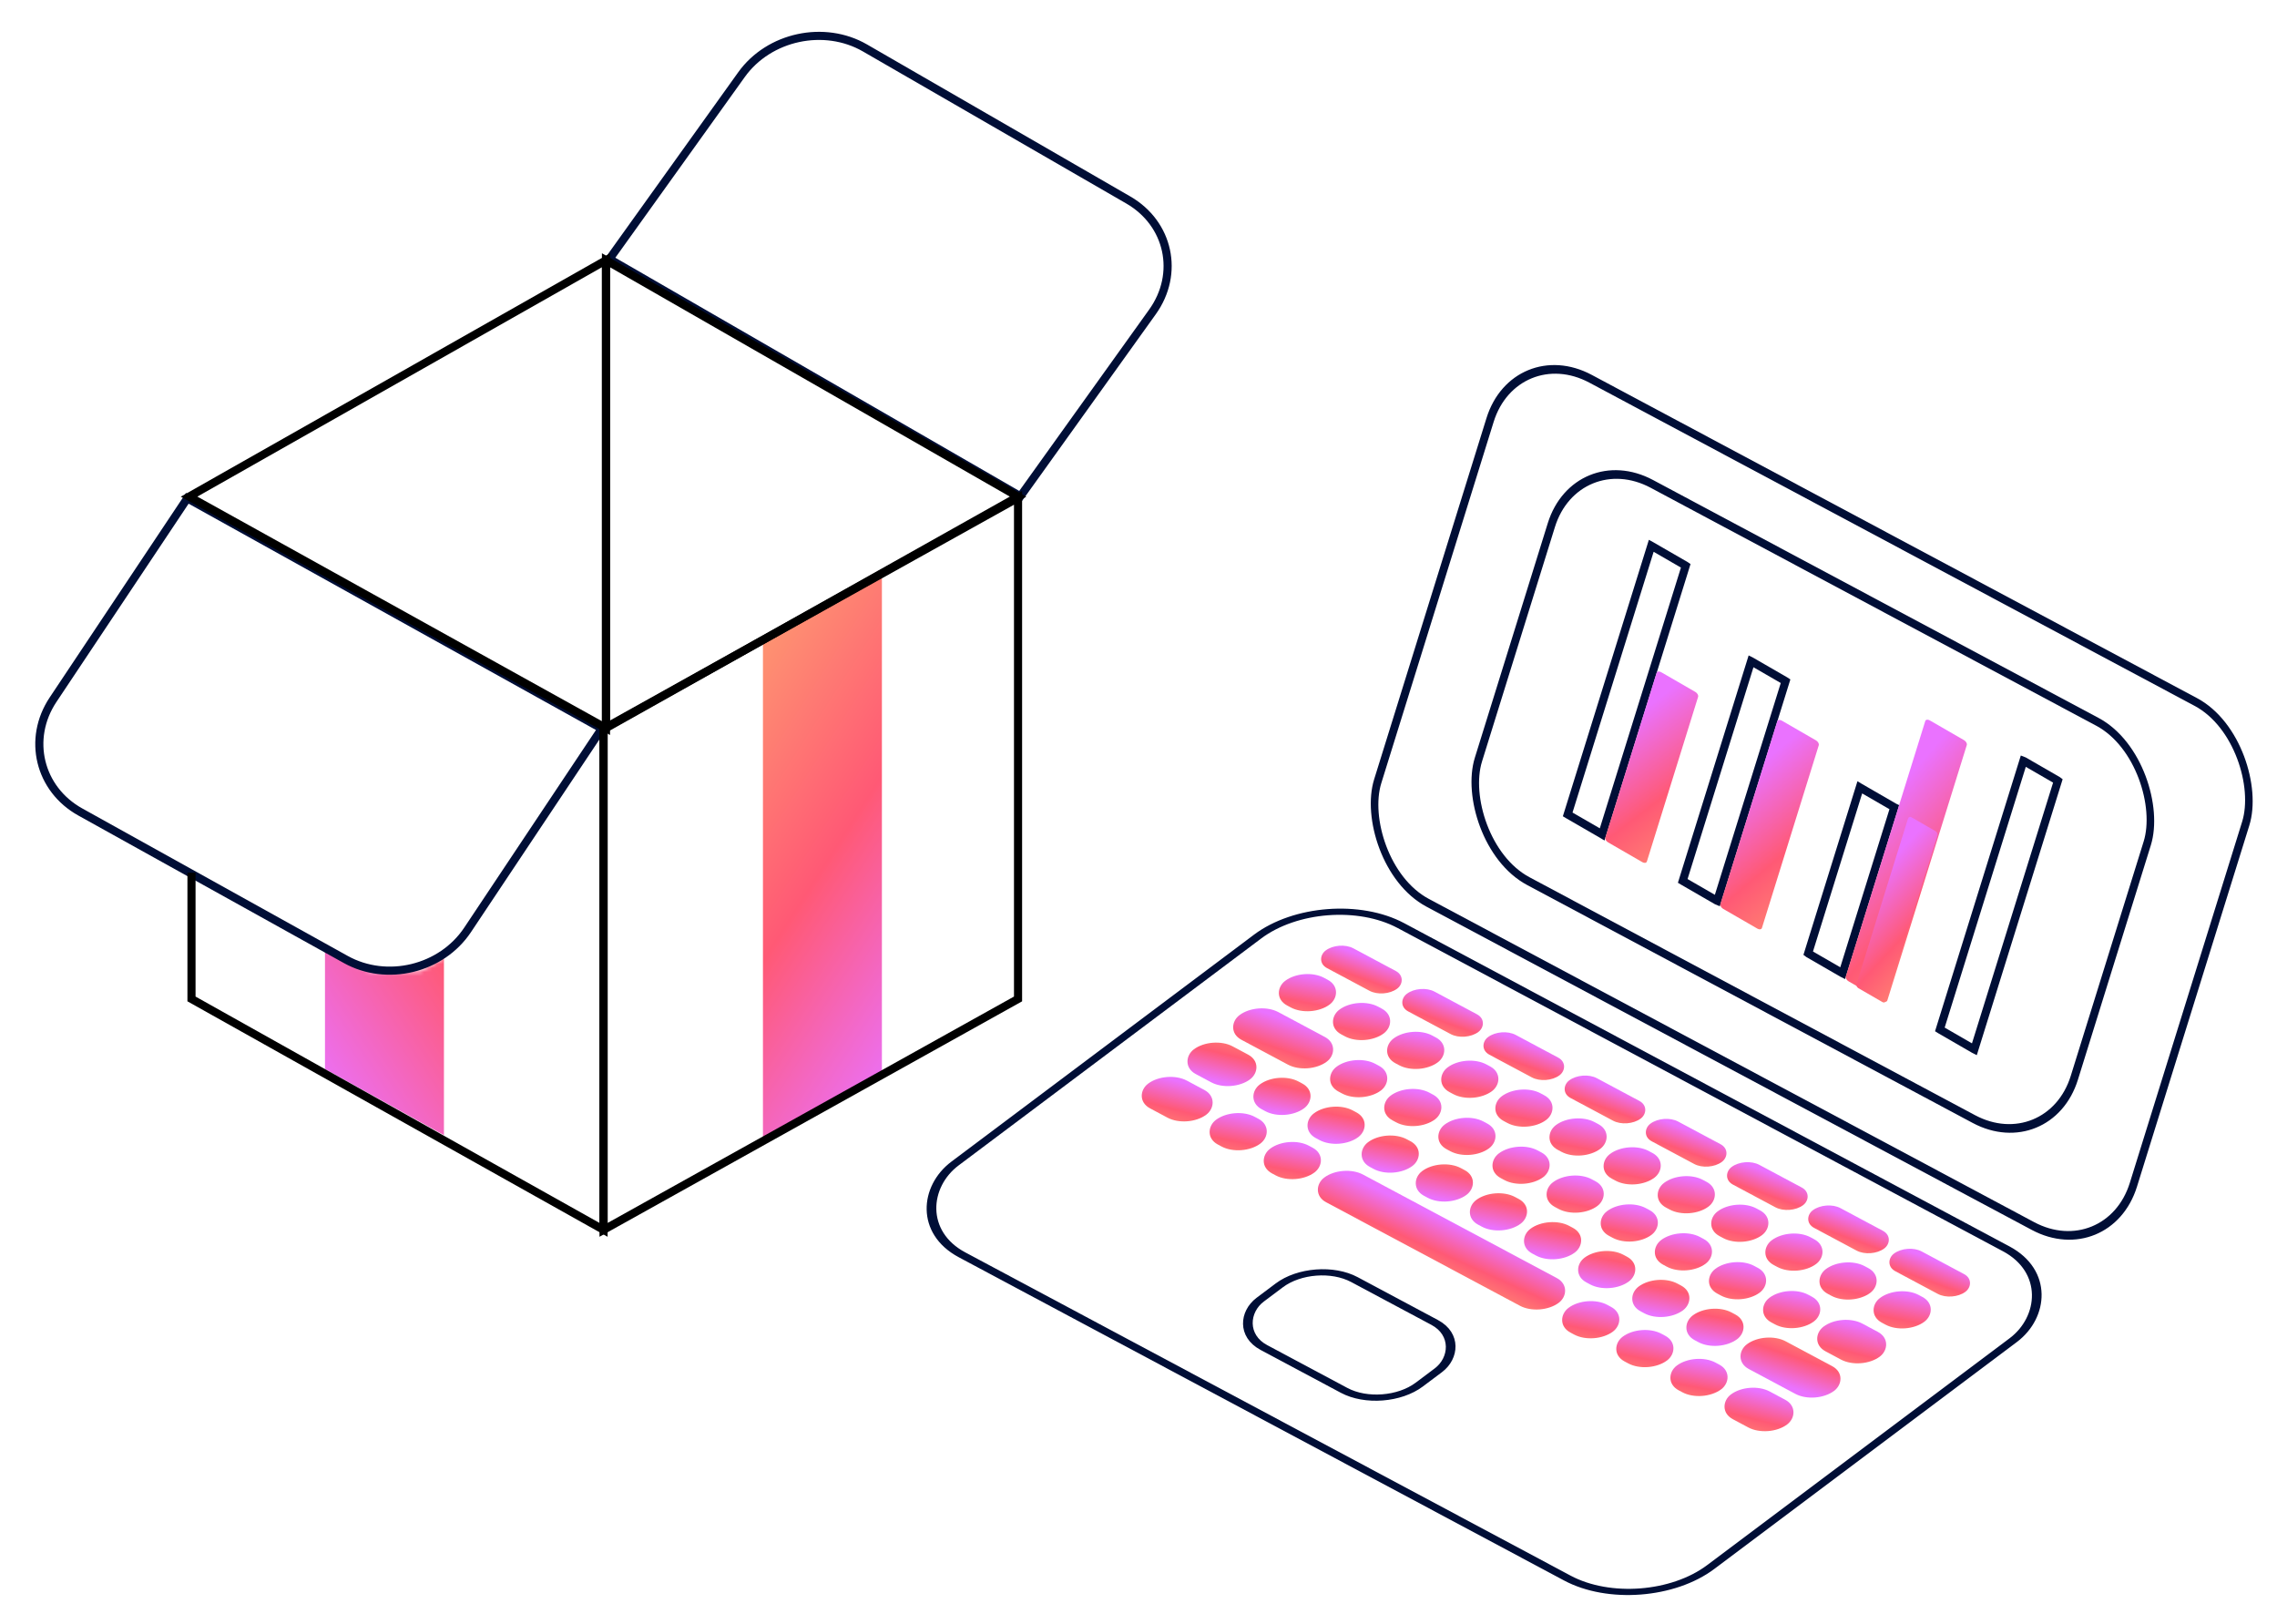 <svg width="561" height="400" viewBox="0 0 561 400" fill="none" xmlns="http://www.w3.org/2000/svg">
<mask id="mask0_1829_3255" style="mask-type:alpha" maskUnits="userSpaceOnUse" x="72" y="220" width="50" height="69">
<path d="M110.522 235.4L121.835 220.171V288.485L72.666 260.202V229.744L90.941 239.316H95.727H103.56L110.522 235.4Z" fill="#D9D9D9"/>
</mask>
<g mask="url(#mask0_1829_3255)">
<rect width="33.533" height="121.344" transform="matrix(-0.874 -0.486 0 1 109.376 158.328)" fill="url(#paint0_linear_1829_3255)"/>
</g>
<rect width="33.533" height="124.147" transform="matrix(0.874 -0.486 0 1 187.972 156.76)" fill="url(#paint1_linear_1829_3255)"/>
<path d="M46.149 122.77L148.268 179.503L115.196 229.11C108.763 238.76 95.329 242.017 85.19 236.385L19.786 200.049C9.647 194.416 6.644 182.027 13.077 172.377L46.149 122.77Z" stroke="#000E36" stroke-width="2"/>
<path d="M251.402 122.268L150.149 63.81L182.692 18.385C189.446 8.956 203.064 6.014 213.108 11.813L277.988 49.271C288.032 55.07 290.699 67.415 283.944 76.843L251.402 122.268Z" stroke="#000E36" stroke-width="2"/>
<path d="M148.702 179.537V303L47.179 246.11V215" stroke="black" stroke-width="2"/>
<path d="M148.702 303V179.537L250.822 122.647V246.11L148.702 303Z" stroke="black" stroke-width="2"/>
<path d="M149.299 64.122V179.38L46.582 122.358L149.299 64.122Z" stroke="black" stroke-width="2"/>
<path d="M149.299 64.122V179.38L250.822 122.358L149.299 64.122Z" stroke="black" stroke-width="2"/>
<rect x="0.585" y="1.425" width="211.087" height="135.177" rx="21" transform="matrix(0.882 0.471 -0.297 0.955 373.26 81.789)" stroke="#000E36" stroke-width="2"/>
<rect x="0.585" y="1.425" width="166.458" height="102.478" rx="21" transform="matrix(0.882 0.471 -0.297 0.955 388.359 107.687)" stroke="#000E36" stroke-width="2"/>
<path d="M406.863 134.471L415.307 139.35C415.317 139.356 415.326 139.361 415.335 139.367L394.74 205.564C394.731 205.559 394.722 205.554 394.712 205.548L386.268 200.67C386.258 200.664 386.249 200.658 386.241 200.653L406.835 134.456C406.844 134.461 406.853 134.466 406.863 134.471Z" stroke="#000E36" stroke-width="2"/>
<path d="M417.695 170.474L409.251 165.595C408.758 165.31 408.26 165.391 408.141 165.776L395.526 206.324C395.406 206.709 395.709 207.252 396.203 207.537L404.647 212.416C405.14 212.701 405.637 212.62 405.757 212.236L418.372 171.687C418.492 171.302 418.189 170.759 417.695 170.474Z" fill="url(#paint2_linear_1829_3255)"/>
<path d="M431.457 162.912L439.901 167.79C439.911 167.796 439.92 167.802 439.928 167.807L423.086 221.944C423.077 221.94 423.068 221.935 423.058 221.929L414.614 217.05C414.604 217.045 414.595 217.039 414.586 217.033L431.429 162.897C431.438 162.901 431.447 162.906 431.457 162.912Z" stroke="#000E36" stroke-width="2"/>
<path d="M447.422 182.41L438.978 177.531C438.484 177.246 437.987 177.326 437.867 177.711L423.87 222.701C423.751 223.086 424.054 223.629 424.547 223.914L432.991 228.793C433.485 229.078 433.982 228.997 434.102 228.612L448.099 183.623C448.218 183.238 447.915 182.695 447.422 182.41Z" fill="url(#paint3_linear_1829_3255)"/>
<path d="M458.238 194L466.682 198.878C466.692 198.884 466.701 198.89 466.71 198.895L453.985 239.795C453.976 239.791 453.967 239.786 453.957 239.78L445.513 234.901C445.503 234.896 445.494 234.89 445.486 234.884L458.21 193.984C458.219 193.989 458.228 193.994 458.238 194Z" stroke="#000E36" stroke-width="2"/>
<path d="M483.891 182.354L475.447 177.475C474.954 177.19 474.457 177.271 474.337 177.655L454.769 240.554C454.649 240.939 454.952 241.482 455.446 241.767L463.89 246.646C464.383 246.931 464.88 246.85 465 246.466L484.568 183.567C484.688 183.182 484.385 182.639 483.891 182.354Z" fill="url(#paint4_linear_1829_3255)"/>
<path d="M498.555 187.45L506.999 192.328C507.008 192.334 507.018 192.34 507.026 192.346L486.432 258.542C486.423 258.538 486.413 258.533 486.403 258.527L477.96 253.648C477.95 253.643 477.941 253.637 477.932 253.631L498.526 187.435C498.535 187.439 498.545 187.444 498.555 187.45Z" stroke="#000E36" stroke-width="2"/>
<path d="M476.915 204.803L470.933 201.347C470.583 201.145 470.202 201.294 470.082 201.68L457.421 242.377C457.301 242.763 457.487 243.239 457.837 243.441L463.819 246.898C464.168 247.1 464.549 246.95 464.669 246.564L477.33 205.868C477.45 205.482 477.264 205.005 476.915 204.803Z" fill="url(#paint5_linear_1829_3255)"/>
<rect x="0.082" y="1.071" width="211.087" height="135.177" rx="21" transform="matrix(0.882 0.471 -0.8 0.6 327.42 217.468)" stroke="#000E36" stroke-width="2"/>
<rect x="0.082" y="1.071" width="44.427" height="27.888" rx="11" transform="matrix(0.882 0.471 -0.8 0.6 324.776 309.389)" stroke="#000E36" stroke-width="2"/>
<rect width="19.97" height="8.121" rx="4.06" transform="matrix(0.882 0.471 -0.8 0.6 329.864 231.732)" fill="url(#paint6_linear_1829_3255)"/>
<rect width="19.97" height="8.121" rx="4.06" transform="matrix(0.882 0.471 -0.8 0.6 349.865 242.4)" fill="url(#paint7_linear_1829_3255)"/>
<rect width="19.97" height="8.121" rx="4.06" transform="matrix(0.882 0.471 -0.8 0.6 389.87 263.736)" fill="url(#paint8_linear_1829_3255)"/>
<rect width="19.97" height="8.121" rx="4.06" transform="matrix(0.882 0.471 -0.8 0.6 369.867 253.068)" fill="url(#paint9_linear_1829_3255)"/>
<rect width="19.97" height="8.121" rx="4.06" transform="matrix(0.882 0.471 -0.8 0.6 409.871 274.404)" fill="url(#paint10_linear_1829_3255)"/>
<rect width="19.97" height="8.121" rx="4.06" transform="matrix(0.882 0.471 -0.8 0.6 429.875 285.072)" fill="url(#paint11_linear_1829_3255)"/>
<rect width="19.97" height="8.121" rx="4.06" transform="matrix(0.882 0.471 -0.8 0.6 469.879 306.407)" fill="url(#paint12_linear_1829_3255)"/>
<rect width="19.97" height="8.121" rx="4.06" transform="matrix(0.882 0.471 -0.8 0.6 449.875 295.739)" fill="url(#paint13_linear_1829_3255)"/>
<rect width="12.406" height="11.369" rx="5.684" transform="matrix(0.882 0.471 -0.8 0.6 321.2 238.228)" fill="url(#paint14_linear_1829_3255)"/>
<rect width="12.406" height="11.369" rx="5.684" transform="matrix(0.882 0.471 -0.8 0.6 334.535 245.34)" fill="url(#paint15_linear_1829_3255)"/>
<rect width="12.406" height="11.369" rx="5.684" transform="matrix(0.882 0.471 -0.8 0.6 361.203 259.564)" fill="url(#paint16_linear_1829_3255)"/>
<rect width="12.406" height="11.369" rx="5.684" transform="matrix(0.882 0.471 -0.8 0.6 347.87 252.452)" fill="url(#paint17_linear_1829_3255)"/>
<rect width="12.406" height="11.369" rx="5.684" transform="matrix(0.882 0.471 -0.8 0.6 374.538 266.675)" fill="url(#paint18_linear_1829_3255)"/>
<rect width="12.406" height="11.369" rx="5.684" transform="matrix(0.882 0.471 -0.8 0.6 387.873 273.787)" fill="url(#paint19_linear_1829_3255)"/>
<rect width="12.406" height="11.369" rx="5.684" transform="matrix(0.882 0.471 -0.8 0.6 414.541 288.01)" fill="url(#paint20_linear_1829_3255)"/>
<rect width="12.406" height="11.369" rx="5.684" transform="matrix(0.882 0.471 -0.8 0.6 401.208 280.898)" fill="url(#paint21_linear_1829_3255)"/>
<rect width="12.406" height="11.369" rx="5.684" transform="matrix(0.882 0.471 -0.8 0.6 427.725 295.041)" fill="url(#paint22_linear_1829_3255)"/>
<rect width="12.406" height="11.369" rx="5.684" transform="matrix(0.882 0.471 -0.8 0.6 441.059 302.152)" fill="url(#paint23_linear_1829_3255)"/>
<rect width="12.406" height="11.369" rx="5.684" transform="matrix(0.882 0.471 -0.8 0.6 467.728 316.375)" fill="url(#paint24_linear_1829_3255)"/>
<rect width="12.406" height="11.369" rx="5.684" transform="matrix(0.882 0.471 -0.8 0.6 454.395 309.264)" fill="url(#paint25_linear_1829_3255)"/>
<rect width="24.362" height="11.369" rx="5.684" transform="matrix(0.882 0.471 -0.8 0.6 309.94 246.676)" fill="url(#paint26_linear_1829_3255)"/>
<rect width="12.406" height="11.369" rx="5.684" transform="matrix(0.882 0.471 -0.8 0.6 347.158 266.527)" fill="url(#paint27_linear_1829_3255)"/>
<rect width="12.406" height="11.369" rx="5.684" transform="matrix(0.882 0.471 -0.8 0.6 333.824 259.415)" fill="url(#paint28_linear_1829_3255)"/>
<rect width="12.406" height="11.369" rx="5.684" transform="matrix(0.882 0.471 -0.8 0.6 360.493 273.639)" fill="url(#paint29_linear_1829_3255)"/>
<rect width="12.406" height="11.369" rx="5.684" transform="matrix(0.882 0.471 -0.8 0.6 373.829 280.751)" fill="url(#paint30_linear_1829_3255)"/>
<rect width="12.406" height="11.369" rx="5.684" transform="matrix(0.882 0.471 -0.8 0.6 400.497 294.974)" fill="url(#paint31_linear_1829_3255)"/>
<rect width="12.406" height="11.369" rx="5.684" transform="matrix(0.882 0.471 -0.8 0.6 387.163 287.861)" fill="url(#paint32_linear_1829_3255)"/>
<rect width="12.406" height="11.369" rx="5.684" transform="matrix(0.882 0.471 -0.8 0.6 413.832 302.085)" fill="url(#paint33_linear_1829_3255)"/>
<rect width="12.406" height="11.369" rx="5.684" transform="matrix(0.882 0.471 -0.8 0.6 427.167 309.198)" fill="url(#paint34_linear_1829_3255)"/>
<rect width="15.7" height="11.369" rx="5.684" transform="matrix(0.882 0.471 -0.8 0.6 453.836 323.422)" fill="url(#paint35_linear_1829_3255)"/>
<rect width="12.406" height="11.369" rx="5.684" transform="matrix(0.882 0.471 -0.8 0.6 440.503 316.31)" fill="url(#paint36_linear_1829_3255)"/>
<rect width="24.362" height="11.369" rx="5.684" transform="matrix(-0.882 -0.471 0.8 -0.6 447.332 346.078)" fill="url(#paint37_linear_1829_3255)"/>
<rect width="12.406" height="11.369" rx="5.684" transform="matrix(-0.882 -0.471 0.8 -0.6 410.114 326.227)" fill="url(#paint38_linear_1829_3255)"/>
<rect width="12.406" height="11.369" rx="5.684" transform="matrix(-0.882 -0.471 0.8 -0.6 423.448 333.339)" fill="url(#paint39_linear_1829_3255)"/>
<rect width="12.406" height="11.369" rx="5.684" transform="matrix(-0.882 -0.471 0.8 -0.6 396.779 319.115)" fill="url(#paint40_linear_1829_3255)"/>
<rect width="12.406" height="11.369" rx="5.684" transform="matrix(-0.882 -0.471 0.8 -0.6 383.443 312.003)" fill="url(#paint41_linear_1829_3255)"/>
<rect width="12.406" height="11.369" rx="5.684" transform="matrix(-0.882 -0.471 0.8 -0.6 356.776 297.779)" fill="url(#paint42_linear_1829_3255)"/>
<rect width="12.406" height="11.369" rx="5.684" transform="matrix(-0.882 -0.471 0.8 -0.6 370.109 304.893)" fill="url(#paint43_linear_1829_3255)"/>
<rect width="12.406" height="11.369" rx="5.684" transform="matrix(-0.882 -0.471 0.8 -0.6 343.44 290.669)" fill="url(#paint44_linear_1829_3255)"/>
<rect width="12.406" height="11.369" rx="5.684" transform="matrix(-0.882 -0.471 0.8 -0.6 330.106 283.556)" fill="url(#paint45_linear_1829_3255)"/>
<rect width="15.7" height="11.369" rx="5.684" transform="matrix(-0.882 -0.471 0.8 -0.6 303.437 269.332)" fill="url(#paint46_linear_1829_3255)"/>
<rect width="12.406" height="11.369" rx="5.684" transform="matrix(-0.882 -0.471 0.8 -0.6 316.77 276.444)" fill="url(#paint47_linear_1829_3255)"/>
<rect width="16.241" height="11.369" rx="5.684" transform="matrix(0.882 0.471 -0.8 0.6 287.42 263.564)" fill="url(#paint48_linear_1829_3255)"/>
<rect width="12.406" height="11.369" rx="5.684" transform="matrix(0.882 0.471 -0.8 0.6 317.474 279.595)" fill="url(#paint49_linear_1829_3255)"/>
<rect width="12.406" height="11.369" rx="5.684" transform="matrix(0.882 0.471 -0.8 0.6 304.138 272.482)" fill="url(#paint50_linear_1829_3255)"/>
<rect width="65.507" height="11.369" rx="5.684" transform="matrix(0.882 0.471 -0.8 0.6 330.808 286.704)" fill="url(#paint51_linear_1829_3255)"/>
<rect width="12.406" height="11.369" rx="5.684" transform="matrix(0.882 0.471 -0.8 0.6 390.997 318.806)" fill="url(#paint52_linear_1829_3255)"/>
<rect width="12.406" height="11.369" rx="5.684" transform="matrix(0.882 0.471 -0.8 0.6 404.331 325.918)" fill="url(#paint53_linear_1829_3255)"/>
<rect width="15.7" height="11.369" rx="5.684" transform="matrix(0.882 0.471 -0.8 0.6 431 340.141)" fill="url(#paint54_linear_1829_3255)"/>
<rect width="12.406" height="11.369" rx="5.684" transform="matrix(0.882 0.471 -0.8 0.6 417.666 333.031)" fill="url(#paint55_linear_1829_3255)"/>
<defs>
<linearGradient id="paint0_linear_1829_3255" x1="-6.08065e-07" y1="160.145" x2="-77.645" y2="69.771" gradientUnits="userSpaceOnUse">
<stop stop-color="#EA72FF"/>
<stop offset="0.521" stop-color="#FF5975"/>
<stop offset="1" stop-color="#FE9171"/>
</linearGradient>
<linearGradient id="paint1_linear_1829_3255" x1="-6.08065e-07" y1="163.846" x2="-79.693" y2="73.183" gradientUnits="userSpaceOnUse">
<stop stop-color="#EA72FF"/>
<stop offset="0.521" stop-color="#FF5975"/>
<stop offset="1" stop-color="#FE9171"/>
</linearGradient>
<linearGradient id="paint2_linear_1829_3255" x1="406.773" y1="173.51" x2="430.015" y2="203.819" gradientUnits="userSpaceOnUse">
<stop stop-color="#EA72FF"/>
<stop offset="0.521" stop-color="#FF5975"/>
<stop offset="1" stop-color="#FE9171"/>
</linearGradient>
<linearGradient id="paint3_linear_1829_3255" x1="436.239" y1="186.285" x2="461.58" y2="215.909" gradientUnits="userSpaceOnUse">
<stop stop-color="#EA72FF"/>
<stop offset="0.521" stop-color="#FF5975"/>
<stop offset="1" stop-color="#FE9171"/>
</linearGradient>
<linearGradient id="paint4_linear_1829_3255" x1="471.656" y1="189.612" x2="502.361" y2="216.178" gradientUnits="userSpaceOnUse">
<stop stop-color="#EA72FF"/>
<stop offset="0.521" stop-color="#FF5975"/>
<stop offset="1" stop-color="#FE9171"/>
</linearGradient>
<linearGradient id="paint5_linear_1829_3255" x1="468.45" y1="209.293" x2="489.428" y2="228.682" gradientUnits="userSpaceOnUse">
<stop stop-color="#EA72FF"/>
<stop offset="0.521" stop-color="#FF5975"/>
<stop offset="1" stop-color="#FE9171"/>
</linearGradient>
<linearGradient id="paint6_linear_1829_3255" x1="1.719" y1="1.534" x2="3.799" y2="13.409" gradientUnits="userSpaceOnUse">
<stop stop-color="#EA72FF"/>
<stop offset="0.521" stop-color="#FF5975"/>
<stop offset="1" stop-color="#FE9171"/>
</linearGradient>
<linearGradient id="paint7_linear_1829_3255" x1="1.719" y1="1.534" x2="3.799" y2="13.409" gradientUnits="userSpaceOnUse">
<stop stop-color="#EA72FF"/>
<stop offset="0.521" stop-color="#FF5975"/>
<stop offset="1" stop-color="#FE9171"/>
</linearGradient>
<linearGradient id="paint8_linear_1829_3255" x1="1.719" y1="1.534" x2="3.799" y2="13.409" gradientUnits="userSpaceOnUse">
<stop stop-color="#EA72FF"/>
<stop offset="0.521" stop-color="#FF5975"/>
<stop offset="1" stop-color="#FE9171"/>
</linearGradient>
<linearGradient id="paint9_linear_1829_3255" x1="1.719" y1="1.534" x2="3.799" y2="13.409" gradientUnits="userSpaceOnUse">
<stop stop-color="#EA72FF"/>
<stop offset="0.521" stop-color="#FF5975"/>
<stop offset="1" stop-color="#FE9171"/>
</linearGradient>
<linearGradient id="paint10_linear_1829_3255" x1="1.719" y1="1.534" x2="3.799" y2="13.409" gradientUnits="userSpaceOnUse">
<stop stop-color="#EA72FF"/>
<stop offset="0.521" stop-color="#FF5975"/>
<stop offset="1" stop-color="#FE9171"/>
</linearGradient>
<linearGradient id="paint11_linear_1829_3255" x1="1.719" y1="1.534" x2="3.799" y2="13.409" gradientUnits="userSpaceOnUse">
<stop stop-color="#EA72FF"/>
<stop offset="0.521" stop-color="#FF5975"/>
<stop offset="1" stop-color="#FE9171"/>
</linearGradient>
<linearGradient id="paint12_linear_1829_3255" x1="1.719" y1="1.534" x2="3.799" y2="13.409" gradientUnits="userSpaceOnUse">
<stop stop-color="#EA72FF"/>
<stop offset="0.521" stop-color="#FF5975"/>
<stop offset="1" stop-color="#FE9171"/>
</linearGradient>
<linearGradient id="paint13_linear_1829_3255" x1="1.719" y1="1.534" x2="3.799" y2="13.409" gradientUnits="userSpaceOnUse">
<stop stop-color="#EA72FF"/>
<stop offset="0.521" stop-color="#FF5975"/>
<stop offset="1" stop-color="#FE9171"/>
</linearGradient>
<linearGradient id="paint14_linear_1829_3255" x1="1.068" y1="2.147" x2="6.92" y2="16.972" gradientUnits="userSpaceOnUse">
<stop stop-color="#EA72FF"/>
<stop offset="0.521" stop-color="#FF5975"/>
<stop offset="1" stop-color="#FE9171"/>
</linearGradient>
<linearGradient id="paint15_linear_1829_3255" x1="1.068" y1="2.147" x2="6.92" y2="16.972" gradientUnits="userSpaceOnUse">
<stop stop-color="#EA72FF"/>
<stop offset="0.521" stop-color="#FF5975"/>
<stop offset="1" stop-color="#FE9171"/>
</linearGradient>
<linearGradient id="paint16_linear_1829_3255" x1="1.068" y1="2.147" x2="6.92" y2="16.972" gradientUnits="userSpaceOnUse">
<stop stop-color="#EA72FF"/>
<stop offset="0.521" stop-color="#FF5975"/>
<stop offset="1" stop-color="#FE9171"/>
</linearGradient>
<linearGradient id="paint17_linear_1829_3255" x1="1.068" y1="2.147" x2="6.92" y2="16.972" gradientUnits="userSpaceOnUse">
<stop stop-color="#EA72FF"/>
<stop offset="0.521" stop-color="#FF5975"/>
<stop offset="1" stop-color="#FE9171"/>
</linearGradient>
<linearGradient id="paint18_linear_1829_3255" x1="1.068" y1="2.147" x2="6.92" y2="16.972" gradientUnits="userSpaceOnUse">
<stop stop-color="#EA72FF"/>
<stop offset="0.521" stop-color="#FF5975"/>
<stop offset="1" stop-color="#FE9171"/>
</linearGradient>
<linearGradient id="paint19_linear_1829_3255" x1="1.068" y1="2.147" x2="6.92" y2="16.972" gradientUnits="userSpaceOnUse">
<stop stop-color="#EA72FF"/>
<stop offset="0.521" stop-color="#FF5975"/>
<stop offset="1" stop-color="#FE9171"/>
</linearGradient>
<linearGradient id="paint20_linear_1829_3255" x1="1.068" y1="2.147" x2="6.92" y2="16.972" gradientUnits="userSpaceOnUse">
<stop stop-color="#EA72FF"/>
<stop offset="0.521" stop-color="#FF5975"/>
<stop offset="1" stop-color="#FE9171"/>
</linearGradient>
<linearGradient id="paint21_linear_1829_3255" x1="1.068" y1="2.147" x2="6.92" y2="16.972" gradientUnits="userSpaceOnUse">
<stop stop-color="#EA72FF"/>
<stop offset="0.521" stop-color="#FF5975"/>
<stop offset="1" stop-color="#FE9171"/>
</linearGradient>
<linearGradient id="paint22_linear_1829_3255" x1="1.068" y1="2.147" x2="6.92" y2="16.972" gradientUnits="userSpaceOnUse">
<stop stop-color="#EA72FF"/>
<stop offset="0.521" stop-color="#FF5975"/>
<stop offset="1" stop-color="#FE9171"/>
</linearGradient>
<linearGradient id="paint23_linear_1829_3255" x1="1.068" y1="2.147" x2="6.92" y2="16.972" gradientUnits="userSpaceOnUse">
<stop stop-color="#EA72FF"/>
<stop offset="0.521" stop-color="#FF5975"/>
<stop offset="1" stop-color="#FE9171"/>
</linearGradient>
<linearGradient id="paint24_linear_1829_3255" x1="1.068" y1="2.147" x2="6.92" y2="16.972" gradientUnits="userSpaceOnUse">
<stop stop-color="#EA72FF"/>
<stop offset="0.521" stop-color="#FF5975"/>
<stop offset="1" stop-color="#FE9171"/>
</linearGradient>
<linearGradient id="paint25_linear_1829_3255" x1="1.068" y1="2.147" x2="6.92" y2="16.972" gradientUnits="userSpaceOnUse">
<stop stop-color="#EA72FF"/>
<stop offset="0.521" stop-color="#FF5975"/>
<stop offset="1" stop-color="#FE9171"/>
</linearGradient>
<linearGradient id="paint26_linear_1829_3255" x1="2.097" y1="2.147" x2="5.408" y2="18.616" gradientUnits="userSpaceOnUse">
<stop stop-color="#EA72FF"/>
<stop offset="0.521" stop-color="#FF5975"/>
<stop offset="1" stop-color="#FE9171"/>
</linearGradient>
<linearGradient id="paint27_linear_1829_3255" x1="1.068" y1="2.147" x2="6.92" y2="16.972" gradientUnits="userSpaceOnUse">
<stop stop-color="#EA72FF"/>
<stop offset="0.521" stop-color="#FF5975"/>
<stop offset="1" stop-color="#FE9171"/>
</linearGradient>
<linearGradient id="paint28_linear_1829_3255" x1="1.068" y1="2.147" x2="6.92" y2="16.972" gradientUnits="userSpaceOnUse">
<stop stop-color="#EA72FF"/>
<stop offset="0.521" stop-color="#FF5975"/>
<stop offset="1" stop-color="#FE9171"/>
</linearGradient>
<linearGradient id="paint29_linear_1829_3255" x1="1.068" y1="2.147" x2="6.92" y2="16.972" gradientUnits="userSpaceOnUse">
<stop stop-color="#EA72FF"/>
<stop offset="0.521" stop-color="#FF5975"/>
<stop offset="1" stop-color="#FE9171"/>
</linearGradient>
<linearGradient id="paint30_linear_1829_3255" x1="1.068" y1="2.147" x2="6.92" y2="16.972" gradientUnits="userSpaceOnUse">
<stop stop-color="#EA72FF"/>
<stop offset="0.521" stop-color="#FF5975"/>
<stop offset="1" stop-color="#FE9171"/>
</linearGradient>
<linearGradient id="paint31_linear_1829_3255" x1="1.068" y1="2.147" x2="6.92" y2="16.972" gradientUnits="userSpaceOnUse">
<stop stop-color="#EA72FF"/>
<stop offset="0.521" stop-color="#FF5975"/>
<stop offset="1" stop-color="#FE9171"/>
</linearGradient>
<linearGradient id="paint32_linear_1829_3255" x1="1.068" y1="2.147" x2="6.92" y2="16.972" gradientUnits="userSpaceOnUse">
<stop stop-color="#EA72FF"/>
<stop offset="0.521" stop-color="#FF5975"/>
<stop offset="1" stop-color="#FE9171"/>
</linearGradient>
<linearGradient id="paint33_linear_1829_3255" x1="1.068" y1="2.147" x2="6.92" y2="16.972" gradientUnits="userSpaceOnUse">
<stop stop-color="#EA72FF"/>
<stop offset="0.521" stop-color="#FF5975"/>
<stop offset="1" stop-color="#FE9171"/>
</linearGradient>
<linearGradient id="paint34_linear_1829_3255" x1="1.068" y1="2.147" x2="6.92" y2="16.972" gradientUnits="userSpaceOnUse">
<stop stop-color="#EA72FF"/>
<stop offset="0.521" stop-color="#FF5975"/>
<stop offset="1" stop-color="#FE9171"/>
</linearGradient>
<linearGradient id="paint35_linear_1829_3255" x1="1.351" y1="2.147" x2="6.222" y2="17.762" gradientUnits="userSpaceOnUse">
<stop stop-color="#EA72FF"/>
<stop offset="0.521" stop-color="#FF5975"/>
<stop offset="1" stop-color="#FE9171"/>
</linearGradient>
<linearGradient id="paint36_linear_1829_3255" x1="1.068" y1="2.147" x2="6.92" y2="16.972" gradientUnits="userSpaceOnUse">
<stop stop-color="#EA72FF"/>
<stop offset="0.521" stop-color="#FF5975"/>
<stop offset="1" stop-color="#FE9171"/>
</linearGradient>
<linearGradient id="paint37_linear_1829_3255" x1="2.097" y1="2.147" x2="5.408" y2="18.616" gradientUnits="userSpaceOnUse">
<stop stop-color="#EA72FF"/>
<stop offset="0.521" stop-color="#FF5975"/>
<stop offset="1" stop-color="#FE9171"/>
</linearGradient>
<linearGradient id="paint38_linear_1829_3255" x1="1.068" y1="2.147" x2="6.92" y2="16.972" gradientUnits="userSpaceOnUse">
<stop stop-color="#EA72FF"/>
<stop offset="0.521" stop-color="#FF5975"/>
<stop offset="1" stop-color="#FE9171"/>
</linearGradient>
<linearGradient id="paint39_linear_1829_3255" x1="1.068" y1="2.147" x2="6.92" y2="16.972" gradientUnits="userSpaceOnUse">
<stop stop-color="#EA72FF"/>
<stop offset="0.521" stop-color="#FF5975"/>
<stop offset="1" stop-color="#FE9171"/>
</linearGradient>
<linearGradient id="paint40_linear_1829_3255" x1="1.068" y1="2.147" x2="6.92" y2="16.972" gradientUnits="userSpaceOnUse">
<stop stop-color="#EA72FF"/>
<stop offset="0.521" stop-color="#FF5975"/>
<stop offset="1" stop-color="#FE9171"/>
</linearGradient>
<linearGradient id="paint41_linear_1829_3255" x1="1.068" y1="2.147" x2="6.92" y2="16.972" gradientUnits="userSpaceOnUse">
<stop stop-color="#EA72FF"/>
<stop offset="0.521" stop-color="#FF5975"/>
<stop offset="1" stop-color="#FE9171"/>
</linearGradient>
<linearGradient id="paint42_linear_1829_3255" x1="1.068" y1="2.147" x2="6.92" y2="16.972" gradientUnits="userSpaceOnUse">
<stop stop-color="#EA72FF"/>
<stop offset="0.521" stop-color="#FF5975"/>
<stop offset="1" stop-color="#FE9171"/>
</linearGradient>
<linearGradient id="paint43_linear_1829_3255" x1="1.068" y1="2.147" x2="6.92" y2="16.972" gradientUnits="userSpaceOnUse">
<stop stop-color="#EA72FF"/>
<stop offset="0.521" stop-color="#FF5975"/>
<stop offset="1" stop-color="#FE9171"/>
</linearGradient>
<linearGradient id="paint44_linear_1829_3255" x1="1.068" y1="2.147" x2="6.92" y2="16.972" gradientUnits="userSpaceOnUse">
<stop stop-color="#EA72FF"/>
<stop offset="0.521" stop-color="#FF5975"/>
<stop offset="1" stop-color="#FE9171"/>
</linearGradient>
<linearGradient id="paint45_linear_1829_3255" x1="1.068" y1="2.147" x2="6.92" y2="16.972" gradientUnits="userSpaceOnUse">
<stop stop-color="#EA72FF"/>
<stop offset="0.521" stop-color="#FF5975"/>
<stop offset="1" stop-color="#FE9171"/>
</linearGradient>
<linearGradient id="paint46_linear_1829_3255" x1="1.351" y1="2.147" x2="6.222" y2="17.762" gradientUnits="userSpaceOnUse">
<stop stop-color="#EA72FF"/>
<stop offset="0.521" stop-color="#FF5975"/>
<stop offset="1" stop-color="#FE9171"/>
</linearGradient>
<linearGradient id="paint47_linear_1829_3255" x1="1.068" y1="2.147" x2="6.92" y2="16.972" gradientUnits="userSpaceOnUse">
<stop stop-color="#EA72FF"/>
<stop offset="0.521" stop-color="#FF5975"/>
<stop offset="1" stop-color="#FE9171"/>
</linearGradient>
<linearGradient id="paint48_linear_1829_3255" x1="1.398" y1="2.147" x2="6.134" y2="17.854" gradientUnits="userSpaceOnUse">
<stop stop-color="#EA72FF"/>
<stop offset="0.521" stop-color="#FF5975"/>
<stop offset="1" stop-color="#FE9171"/>
</linearGradient>
<linearGradient id="paint49_linear_1829_3255" x1="1.068" y1="2.147" x2="6.92" y2="16.972" gradientUnits="userSpaceOnUse">
<stop stop-color="#EA72FF"/>
<stop offset="0.521" stop-color="#FF5975"/>
<stop offset="1" stop-color="#FE9171"/>
</linearGradient>
<linearGradient id="paint50_linear_1829_3255" x1="1.068" y1="2.147" x2="6.92" y2="16.972" gradientUnits="userSpaceOnUse">
<stop stop-color="#EA72FF"/>
<stop offset="0.521" stop-color="#FF5975"/>
<stop offset="1" stop-color="#FE9171"/>
</linearGradient>
<linearGradient id="paint51_linear_1829_3255" x1="5.639" y1="2.147" x2="6.913" y2="19.187" gradientUnits="userSpaceOnUse">
<stop stop-color="#EA72FF"/>
<stop offset="0.521" stop-color="#FF5975"/>
<stop offset="1" stop-color="#FE9171"/>
</linearGradient>
<linearGradient id="paint52_linear_1829_3255" x1="1.068" y1="2.147" x2="6.92" y2="16.972" gradientUnits="userSpaceOnUse">
<stop stop-color="#EA72FF"/>
<stop offset="0.521" stop-color="#FF5975"/>
<stop offset="1" stop-color="#FE9171"/>
</linearGradient>
<linearGradient id="paint53_linear_1829_3255" x1="1.068" y1="2.147" x2="6.92" y2="16.972" gradientUnits="userSpaceOnUse">
<stop stop-color="#EA72FF"/>
<stop offset="0.521" stop-color="#FF5975"/>
<stop offset="1" stop-color="#FE9171"/>
</linearGradient>
<linearGradient id="paint54_linear_1829_3255" x1="1.351" y1="2.147" x2="6.222" y2="17.762" gradientUnits="userSpaceOnUse">
<stop stop-color="#EA72FF"/>
<stop offset="0.521" stop-color="#FF5975"/>
<stop offset="1" stop-color="#FE9171"/>
</linearGradient>
<linearGradient id="paint55_linear_1829_3255" x1="1.068" y1="2.147" x2="6.92" y2="16.972" gradientUnits="userSpaceOnUse">
<stop stop-color="#EA72FF"/>
<stop offset="0.521" stop-color="#FF5975"/>
<stop offset="1" stop-color="#FE9171"/>
</linearGradient>
</defs>
</svg>
